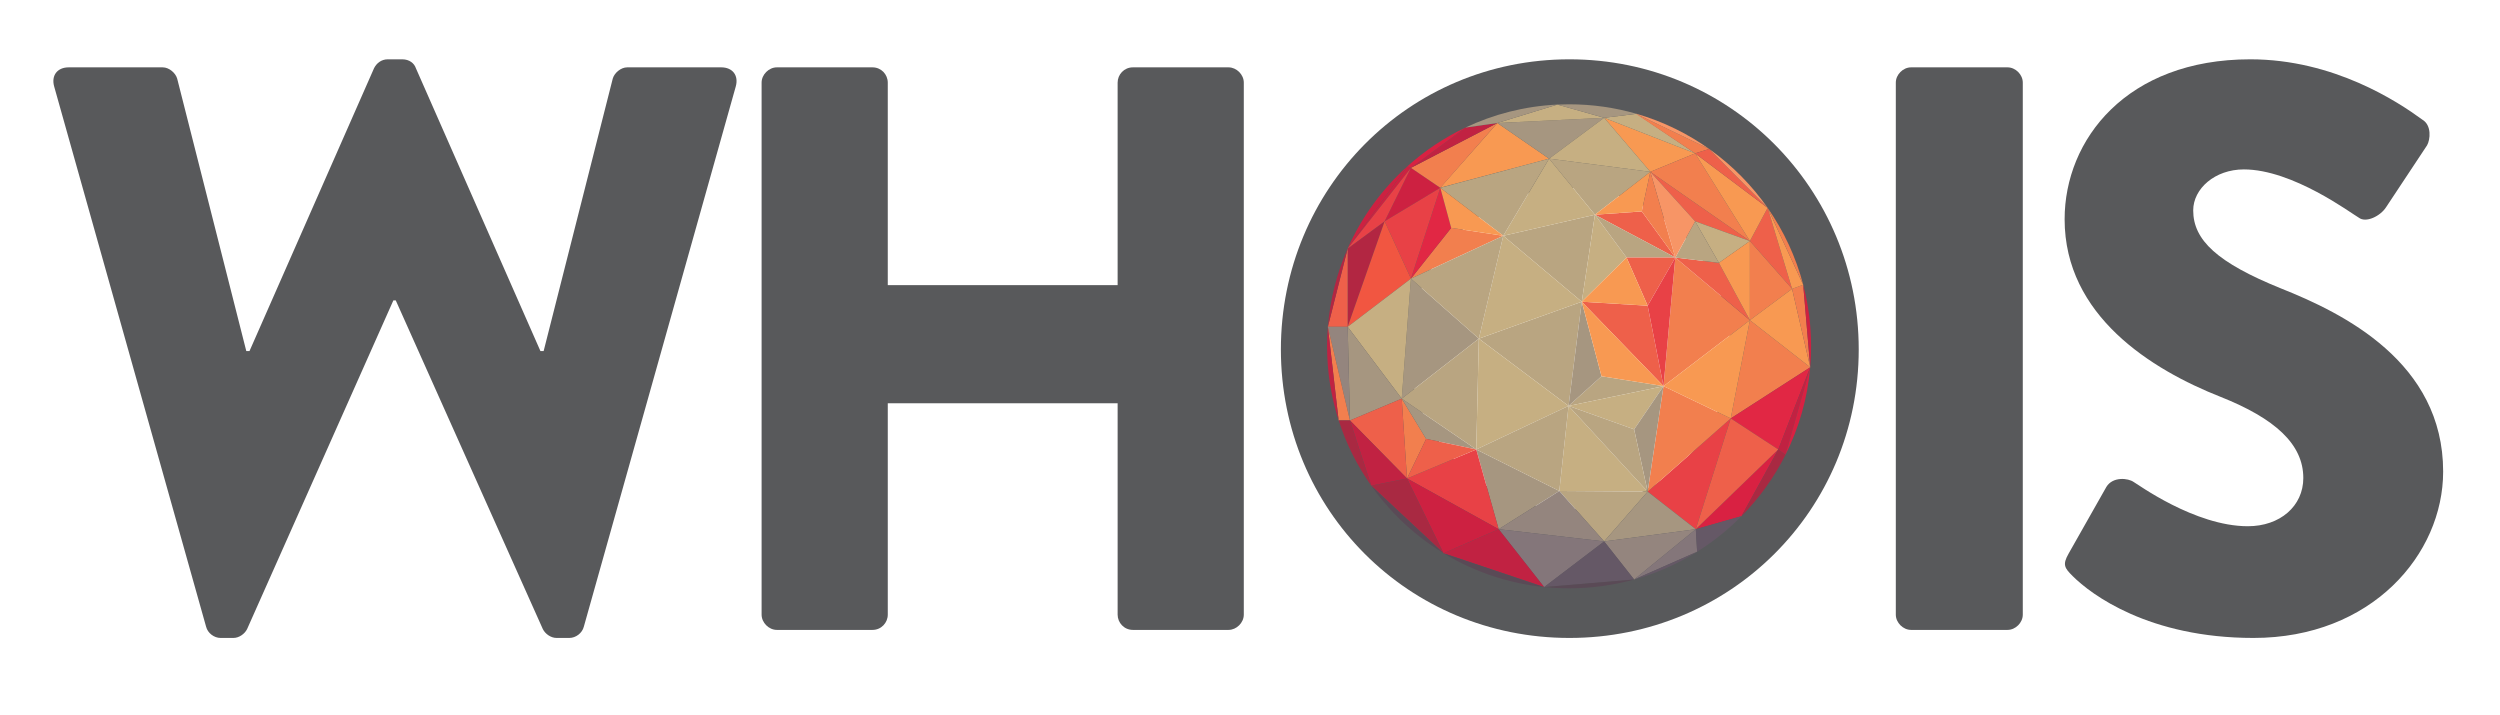 <?xml version="1.0" encoding="utf-8"?>
<!-- Generator: Adobe Illustrator 15.1.0, SVG Export Plug-In . SVG Version: 6.00 Build 0)  -->
<!DOCTYPE svg PUBLIC "-//W3C//DTD SVG 1.1//EN" "http://www.w3.org/Graphics/SVG/1.1/DTD/svg11.dtd">
<svg version="1.1" id="Layer_1" xmlns="http://www.w3.org/2000/svg" xmlns:xlink="http://www.w3.org/1999/xlink" x="0px" y="0px"
	 width="464.285px" height="132.857px" viewBox="0 0 464.285 132.857" enable-background="new 0 0 464.285 132.857"
	 xml:space="preserve">
<g>
	<g>
		<g>
			<path fill="#58595B" d="M10.067,16.09C9.47,14,10.664,12.508,12.754,12.508h17.463c1.194,0,2.388,1.045,2.687,2.089
				l12.835,50.597h0.597L69.47,12.657c0.448-0.896,1.343-1.642,2.537-1.642h2.687c1.343,0,2.238,0.747,2.537,1.642l23.134,52.537
				h0.597l12.835-50.597c0.298-1.044,1.493-2.089,2.687-2.089h17.463c2.089,0,3.284,1.493,2.687,3.582l-28.209,100.295
				c-0.298,1.194-1.493,2.09-2.687,2.09h-2.388c-1.045,0-2.089-0.746-2.537-1.642L73.5,55.792h-0.448l-27.164,61.042
				c-0.448,0.896-1.493,1.642-2.538,1.642h-2.388c-1.194,0-2.388-0.896-2.687-2.09L10.067,16.09z"/>
		</g>
	</g>
	<g>
		<g>
			<path fill="#58595B" d="M141.439,15.344c0-1.493,1.344-2.836,2.836-2.836h17.761c1.642,0,2.836,1.343,2.836,2.836v37.612h42.687
				V15.344c0-1.493,1.194-2.836,2.835-2.836h17.761c1.493,0,2.836,1.343,2.836,2.836v98.803c0,1.492-1.343,2.836-2.836,2.836
				h-17.761c-1.642,0-2.835-1.344-2.835-2.836V74.893h-42.687v39.254c0,1.492-1.194,2.836-2.836,2.836h-17.761
				c-1.492,0-2.836-1.344-2.836-2.836V15.344z"/>
		</g>
	</g>
	<g>
		<g>
			<path fill="#58595B" d="M291.461,11.015c29.851,0,53.731,24.03,53.731,53.881c0,29.848-23.881,53.579-53.731,53.579
				s-53.582-23.731-53.582-53.579C237.879,35.045,261.61,11.015,291.461,11.015z M291.461,94.594
				c16.418,0,29.851-13.433,29.851-29.698c0-16.418-13.433-30-29.851-30c-16.269,0-29.702,13.582-29.702,30
				C261.759,81.162,275.192,94.594,291.461,94.594z"/>
		</g>
	</g>
	<g>
		<g>
			<path fill="#58595B" d="M352.079,15.344c0-1.493,1.343-2.836,2.836-2.836h17.91c1.492,0,2.836,1.343,2.836,2.836v98.803
				c0,1.492-1.344,2.836-2.836,2.836h-17.91c-1.493,0-2.836-1.344-2.836-2.836V15.344z"/>
		</g>
	</g>
	<g>
		<g>
			<path fill="#58595B" d="M384.174,102.803l7.015-12.388c1.194-1.94,4.03-1.642,5.075-0.896c0.597,0.299,11.343,8.209,21.193,8.209
				c5.971,0,10.299-3.731,10.299-8.955c0-6.269-5.224-11.045-15.373-15.075c-12.836-5.071-28.955-15.071-28.955-32.982
				c0-14.776,11.492-29.702,34.478-29.702c15.522,0,27.463,7.911,31.939,11.194c1.791,1.045,1.493,3.731,0.896,4.776l-7.612,11.493
				c-1.045,1.642-3.731,2.985-5.075,1.94c-1.343-0.747-12.238-8.956-21.343-8.956c-5.373,0-9.403,3.583-9.403,7.612
				c0,5.522,4.479,9.702,16.27,14.478c11.642,4.627,30.148,13.731,30.148,34.027c0,15.373-13.283,30.896-35.224,30.896
				c-19.403,0-30.149-8.06-33.582-11.492C383.428,105.49,382.979,104.893,384.174,102.803z"/>
		</g>
	</g>
</g>
<g>
	<g>
		<g>
			<g>
				<g>
					<polygon fill="#F89952" points="297.913,21.875 306.488,31.91 314.811,28.482 					"/>
				</g>
			</g>
			<g>
				<g>
					<polygon fill="#B9A581" points="296.197,39.875 279.18,43.786 293.755,56.036 					"/>
				</g>
			</g>
			<g>
				<g>
					<polygon fill="#A69680" points="262.029,51.748 260.319,74.036 274.642,62.888 					"/>
				</g>
			</g>
			<g>
				<g>
					<polygon fill="#B9A581" points="297.428,69.877 308.937,71.714 291.302,75.381 					"/>
				</g>
			</g>
			<g>
				<g>
					<polygon fill="#E84146" points="321.422,77.704 305.992,91.302 314.932,98.278 					"/>
				</g>
			</g>
			<g>
				<g>
					<polygon fill="#A69680" points="289.586,91.181 278.325,98.278 274.161,83.471 					"/>
				</g>
			</g>
			<g>
				<g>
					<polygon fill="#F27F4E" points="261.301,88.854 264.853,81.507 260.319,74.036 					"/>
				</g>
			</g>
			<g>
				<g>
					<polygon fill="#B22642" points="250.283,60.69 257.143,41.099 250.283,46.158 					"/>
				</g>
			</g>
			<g>
				<g>
					<polygon fill="#F89952" points="278.082,22.844 267.473,34.861 287.688,29.466 					"/>
				</g>
			</g>
			<g>
				<g>
					<polygon fill="#EE604A" points="305.992,56.772 293.755,56.036 308.937,71.714 					"/>
				</g>
			</g>
			<g>
				<g>
					<polygon fill="#EE604A" points="332.814,53.646 328.272,38.605 324.979,44.767 					"/>
				</g>
			</g>
			<g>
				<g>
					<polygon fill="#EE604A" points="306.488,31.91 314.811,41.099 324.979,44.767 					"/>
				</g>
			</g>
			<g>
				<g>
					<polygon fill="#EE604A" points="304.899,39.258 296.197,39.875 311.132,47.83 					"/>
				</g>
			</g>
			<g>
				<g>
					<polygon fill="#B9A581" points="306.488,31.91 296.197,39.875 287.688,29.466 					"/>
				</g>
			</g>
			<g>
				<g>
					<polygon fill="#A69680" points="297.913,21.875 287.688,29.466 278.076,22.844 					"/>
				</g>
			</g>
			<g>
				<g>
					<polygon fill="#F27F4E" points="279.18,43.786 262.029,51.748 269.507,42.323 					"/>
				</g>
			</g>
			<g>
				<g>
					<polygon fill="#E12744" points="267.483,34.877 262.029,51.748 269.507,42.323 					"/>
				</g>
			</g>
			<g>
				<g>
					<polygon fill="#CD2141" points="262.029,31.174 267.483,34.877 257.143,41.099 					"/>
				</g>
			</g>
			<g>
				<g>
					<polygon fill="#B9A581" points="293.755,56.036 274.642,62.888 291.302,75.381 					"/>
				</g>
			</g>
			<g>
				<g>
					<polygon fill="#A69680" points="297.428,69.877 293.755,56.036 291.302,75.381 					"/>
				</g>
			</g>
			<g>
				<g>
					<polygon fill="#C6AF82" points="279.18,43.786 274.642,62.888 293.755,56.036 					"/>
				</g>
			</g>
			<g>
				<g>
					<polygon fill="#C6AF82" points="287.688,29.466 279.18,43.786 296.197,39.875 					"/>
				</g>
			</g>
			<g>
				<g>
					<polygon fill="#B9A581" points="267.483,34.877 279.18,43.786 287.688,29.466 					"/>
				</g>
			</g>
			<g>
				<g>
					<polygon fill="#F27F4E" points="278.076,22.844 262.029,31.174 267.483,34.877 					"/>
				</g>
			</g>
			<g>
				<g>
					<polygon fill="#C6AF82" points="278.076,22.844 289.217,19.422 297.913,21.875 					"/>
				</g>
			</g>
			<g>
				<g>
					<polygon fill="#C12242" points="272.127,23.702 278.076,22.844 262.029,31.174 					"/>
				</g>
			</g>
			<g>
				<g>
					<polygon fill="#C6AF82" points="296.197,39.875 302.076,47.83 293.755,56.036 					"/>
				</g>
			</g>
			<g>
				<g>
					<polygon fill="#B9A581" points="311.132,47.83 302.076,47.83 296.197,39.875 					"/>
				</g>
			</g>
			<g>
				<g>
					<polygon fill="#EE604A" points="305.992,56.772 311.132,47.83 302.076,47.83 					"/>
				</g>
			</g>
			<g>
				<g>
					<polygon fill="#F27F4E" points="324.979,59.463 308.937,71.714 311.132,47.83 					"/>
				</g>
			</g>
			<g>
				<g>
					<polygon fill="#C6AF82" points="324.979,44.767 319.221,48.814 314.811,41.099 					"/>
				</g>
			</g>
			<g>
				<g>
					<polygon fill="#F89952" points="302.076,47.83 293.755,56.036 305.992,56.772 					"/>
				</g>
			</g>
			<g>
				<g>
					<polygon fill="#F89952" points="306.488,31.91 304.899,39.258 296.197,39.875 					"/>
				</g>
			</g>
			<g>
				<g>
					<polygon fill="#C6AF82" points="297.913,21.875 287.688,29.466 306.488,31.91 					"/>
				</g>
			</g>
			<g>
				<g>
					<path fill="none" stroke="#EC008C" stroke-miterlimit="10" d="M314.811,41.099"/>
				</g>
			</g>
			<g>
				<g>
					<polygon fill="#EE604A" points="319.221,48.814 311.132,47.83 324.979,59.463 					"/>
				</g>
			</g>
			<g>
				<g>
					<polygon fill="#B9A581" points="314.811,41.099 311.132,47.83 319.221,48.814 					"/>
				</g>
			</g>
			<g>
				<g>
					<polygon fill="#F79566" points="306.488,31.91 311.132,47.83 314.811,41.099 					"/>
				</g>
			</g>
			<g>
				<g>
					<polygon fill="#F27F4E" points="306.488,31.91 304.899,39.258 311.132,47.83 					"/>
				</g>
			</g>
			<g>
				<g>
					<polygon fill="#F27F4E" points="314.811,28.482 324.979,44.767 306.488,31.91 					"/>
				</g>
			</g>
			<g>
				<g>
					<polygon fill="#C6AF82" points="303.918,21.136 297.913,21.875 314.811,28.482 					"/>
				</g>
			</g>
			<g>
				<g>
					<polygon fill="#F27F4E" points="317.42,27.66 314.811,28.482 303.675,21.061 					"/>
				</g>
			</g>
			<g>
				<g>
					<polygon fill="#F89952" points="267.483,34.877 279.18,43.786 269.507,42.323 					"/>
				</g>
			</g>
			<g>
				<g>
					<polygon fill="#E84146" points="257.143,41.099 262.029,51.748 267.483,34.877 					"/>
				</g>
			</g>
			<g>
				<g>
					<polygon fill="#F15641" points="250.283,60.69 262.029,51.748 257.143,41.099 					"/>
				</g>
			</g>
			<g>
				<g>
					<polygon fill="#C6AF82" points="250.283,60.69 260.319,74.036 262.029,51.748 					"/>
				</g>
			</g>
			<g>
				<g>
					<polygon fill="#B9A581" points="262.029,51.748 274.642,62.888 279.18,43.786 					"/>
				</g>
			</g>
			<g>
				<g>
					<polygon fill="#F89952" points="293.755,56.036 297.428,69.877 308.937,71.714 					"/>
				</g>
			</g>
			<g>
				<g>
					<polygon fill="#E84146" points="311.132,47.83 305.992,56.772 308.937,71.714 					"/>
				</g>
			</g>
			<g>
				<g>
					<polygon fill="#F89952" points="314.811,28.482 328.272,38.605 324.979,44.767 					"/>
				</g>
			</g>
			<g>
				<g>
					<polygon fill="#EE604A" points="317.42,27.66 328.272,38.605 314.811,28.482 					"/>
				</g>
			</g>
			<g>
				<g>
					<polygon fill="#F89952" points="324.979,44.767 324.979,59.463 319.221,48.814 					"/>
				</g>
			</g>
			<g>
				<g>
					<polygon fill="#F27F4E" points="332.814,53.646 324.979,59.463 324.979,44.767 					"/>
				</g>
			</g>
			<g>
				<g>
					<polygon fill="#F27F4E" points="308.937,71.714 321.422,77.704 305.992,91.302 					"/>
				</g>
			</g>
			<g>
				<g>
					<polygon fill="#C6AF82" points="291.302,75.381 289.586,91.181 305.992,91.302 					"/>
				</g>
			</g>
			<g>
				<g>
					<polygon fill="#C6AF82" points="308.937,71.714 303.482,79.737 291.302,75.381 					"/>
				</g>
			</g>
			<g>
				<g>
					<polygon fill="#A69680" points="303.482,79.737 305.992,91.302 308.937,71.714 					"/>
				</g>
			</g>
			<g>
				<g>
					<polygon fill="#B9A581" points="291.302,75.381 303.482,79.737 305.992,91.302 					"/>
				</g>
			</g>
			<g>
				<g>
					<polygon fill="#B9A581" points="297.913,100.55 305.992,91.302 289.586,91.181 					"/>
				</g>
			</g>
			<g>
				<g>
					<polygon fill="#A69680" points="264.853,81.507 274.161,83.471 260.319,74.036 					"/>
				</g>
			</g>
			<g>
				<g>
					<polygon fill="#B9A581" points="274.161,83.471 274.642,62.888 260.319,74.036 					"/>
				</g>
			</g>
			<g>
				<g>
					<path fill="#C6AF82" d="M274.161,83.471l17.141-8.089c-16.66-12.493-16.66-12.493-16.66-12.493L274.161,83.471z"/>
				</g>
			</g>
			<g>
				<g>
					<path fill="none" stroke="#EC008C" stroke-miterlimit="10" d="M274.642,62.888"/>
				</g>
			</g>
			<g>
				<g>
					<polygon fill="#B9A581" points="274.161,83.471 289.586,91.181 291.302,75.381 					"/>
				</g>
			</g>
			<g>
				<g>
					<polygon fill="#E84146" points="261.301,88.854 278.325,98.278 274.161,83.471 					"/>
				</g>
			</g>
			<g>
				<g>
					<path fill="none" stroke="#EC008C" stroke-miterlimit="10" d="M261.301,88.854"/>
				</g>
			</g>
			<g>
				<g>
					<polygon fill="#EE604A" points="261.301,88.854 264.853,81.507 274.161,83.471 					"/>
				</g>
			</g>
			<g>
				<g>
					<polygon fill="#CD2141" points="261.301,88.854 268.085,102.746 278.325,98.278 					"/>
				</g>
			</g>
			<g>
				<g>
					<polygon fill="#A69680" points="250.283,60.69 250.703,78.078 260.319,74.036 					"/>
				</g>
			</g>
			<g>
				<g>
					<polygon fill="#EE604A" points="250.703,78.078 261.301,88.854 260.319,74.036 					"/>
				</g>
			</g>
			<g>
				<g>
					<polygon fill="#C12242" points="250.703,78.078 254.664,90.199 261.301,88.854 					"/>
				</g>
			</g>
			<g>
				<g>
					<polygon fill="#94857E" points="278.325,98.278 297.913,100.55 289.586,91.181 					"/>
				</g>
			</g>
			<g>
				<g>
					<polygon fill="#84767A" points="278.325,98.278 286.769,109.028 297.913,100.55 					"/>
				</g>
			</g>
			<g>
				<g>
					<polygon fill="#C12242" points="268.085,102.746 286.769,109.028 278.325,98.278 					"/>
				</g>
			</g>
			<g>
				<g>
					<polygon fill="#A69680" points="297.913,100.55 314.932,98.278 305.992,91.302 					"/>
				</g>
			</g>
			<g>
				<g>
					<polygon fill="#94857E" points="314.932,98.278 303.482,107.623 297.913,100.55 					"/>
				</g>
			</g>
			<g>
				<g>
					<polygon fill="#655866" points="286.769,109.028 303.482,107.623 297.913,100.55 					"/>
				</g>
			</g>
			<g>
				<g>
					<polygon fill="#A92942" points="261.301,88.854 254.664,90.199 268.085,102.746 					"/>
				</g>
			</g>
			<g>
				<g>
					<polygon fill="#D92142" points="330.244,83.471 314.932,98.278 323.42,95.86 					"/>
				</g>
			</g>
			<g>
				<g>
					<polygon fill="#F27F4E" points="321.422,77.704 336.184,68.208 324.979,59.463 					"/>
				</g>
			</g>
			<g>
				<g>
					<polygon fill="#F89952" points="321.422,77.704 308.937,71.714 324.979,59.463 					"/>
				</g>
			</g>
			<g>
				<g>
					<polygon fill="#E12744" points="336.184,68.208 330.244,83.471 321.422,77.704 					"/>
				</g>
			</g>
			<g>
				<g>
					<polygon fill="#EE604A" points="321.422,77.704 330.244,83.471 314.932,98.278 					"/>
				</g>
			</g>
			<g>
				<g>
					<polygon fill="#F89952" points="332.814,53.646 336.184,68.208 324.979,59.463 					"/>
				</g>
			</g>
			<g>
				<g>
					<polygon fill="#F27F4E" points="332.814,53.646 334.879,52.886 336.184,68.208 					"/>
				</g>
			</g>
			<g>
				<g>
					<polygon fill="#F89952" points="332.814,53.646 334.879,52.886 328.272,38.605 					"/>
				</g>
			</g>
			<g>
				<g>
					<path fill="#CD2141" d="M261.362,30.888c-4.689,4.217-8.489,9.405-11.074,15.261L261.362,30.888z"/>
				</g>
			</g>
			<g>
				<g>
					<polygon fill="#CD2141" points="262.029,31.174 261.372,30.883 250.283,46.158 					"/>
				</g>
			</g>
			<g>
				<g>
					<polygon fill="#EE604A" points="250.283,60.69 246.6,60.69 250.283,46.158 					"/>
				</g>
			</g>
			<g>
				<g>
					<polygon fill="#94857E" points="246.6,60.69 250.703,78.078 250.283,60.69 					"/>
				</g>
			</g>
			<g>
				<g>
					<polygon fill="#F27F4E" points="250.703,78.078 248.603,78.078 246.6,60.69 					"/>
				</g>
			</g>
			<g>
				<g>
					<polyline fill="#C12242" points="330.244,83.471 331.58,84.487 336.184,68.208 					"/>
				</g>
			</g>
			<g>
				<g>
					<polygon fill="#84767A" points="314.932,98.278 315.179,102.462 303.482,107.623 					"/>
				</g>
			</g>
			<g>
				<g>
					<path fill="#A69680" d="M297.913,21.875l5.884-0.729l-0.122-0.086l0.163,0.086l0.08-0.01
						c-3.977-1.153-8.165-1.765-12.516-1.765c-0.729,0-1.457,0.02-2.186,0.051L297.913,21.875z"/>
				</g>
			</g>
			<g>
				<g>
					<path fill="#F27F4E" d="M334.879,52.874c-1.361-5.178-3.622-9.992-6.606-14.269L334.879,52.874z"/>
				</g>
			</g>
			<g>
				<g>
					<path fill="#F79566" d="M304.171,21.298l13.249,6.362l10.853,10.935c-5.819-8.304-14.368-14.569-24.344-17.458L304.171,21.298z
						"/>
				</g>
			</g>
			<g>
				<g>
					<path fill="#655866" d="M315.169,102.472l-11.676,5.15C307.661,106.458,311.582,104.708,315.169,102.472z"/>
				</g>
			</g>
			<g>
				<g>
					<path fill="#A69680" d="M289.217,19.422c-6.091,0.293-11.869,1.801-17.079,4.274l5.938-0.853L289.217,19.422z"/>
				</g>
			</g>
			<g>
				<g>
					<path fill="#CD2141" d="M334.879,52.894l1.305,15.303c0.112-1.28,0.162-2.572,0.162-3.872
						C336.346,60.366,335.84,56.537,334.879,52.894z"/>
				</g>
			</g>
			<g>
				<g>
					<path fill="#D92142" d="M331.58,84.482c2.494-4.963,4.099-10.452,4.599-16.25L331.58,84.482z"/>
				</g>
			</g>
			<g>
				<g>
					<path fill="#A92942" d="M331.58,84.487l-1.336-1.017l-6.824,12.384C326.698,92.537,329.456,88.702,331.58,84.487z"/>
				</g>
			</g>
			<g>
				<g>
					<path fill="#D92142" d="M272.127,23.702c-3.931,1.872-7.553,4.297-10.755,7.186l0.657,0.286L272.127,23.702z"/>
				</g>
			</g>
			<g>
				<g>
					<path fill="#A92942" d="M250.703,78.078h-2.095c1.401,4.371,3.455,8.448,6.056,12.121L250.703,78.078z"/>
				</g>
			</g>
			<g>
				<g>
					<path fill="#655866" d="M314.932,98.278l0.247,4.184c3.006-1.872,5.763-4.087,8.237-6.602L314.932,98.278z"/>
				</g>
			</g>
			<g>
				<g>
					<path fill="#C12242" d="M246.61,60.69c-0.102,1.199-0.152,2.408-0.152,3.635c0,4.788,0.759,9.402,2.145,13.733L246.61,60.69z"
						/>
				</g>
			</g>
			<g>
				<g>
					<path fill="#5A4A56" d="M286.769,109.028l-18.684-6.283l-13.421-12.536c8.135,11.524,21.556,19.052,36.738,19.052
						c4.188,0,8.231-0.577,12.07-1.639L286.769,109.028z"/>
				</g>
			</g>
			<g>
				<g>
					<polygon fill="#E84146" points="250.283,46.153 257.143,41.099 262.029,31.174 250.283,46.148 					"/>
				</g>
			</g>
			<g>
				<g>
					<path fill="#B22642" d="M246.61,60.688l3.662-14.514C248.289,50.666,247.015,55.55,246.61,60.688z"/>
				</g>
			</g>
		</g>
	</g>
</g>
</svg>
